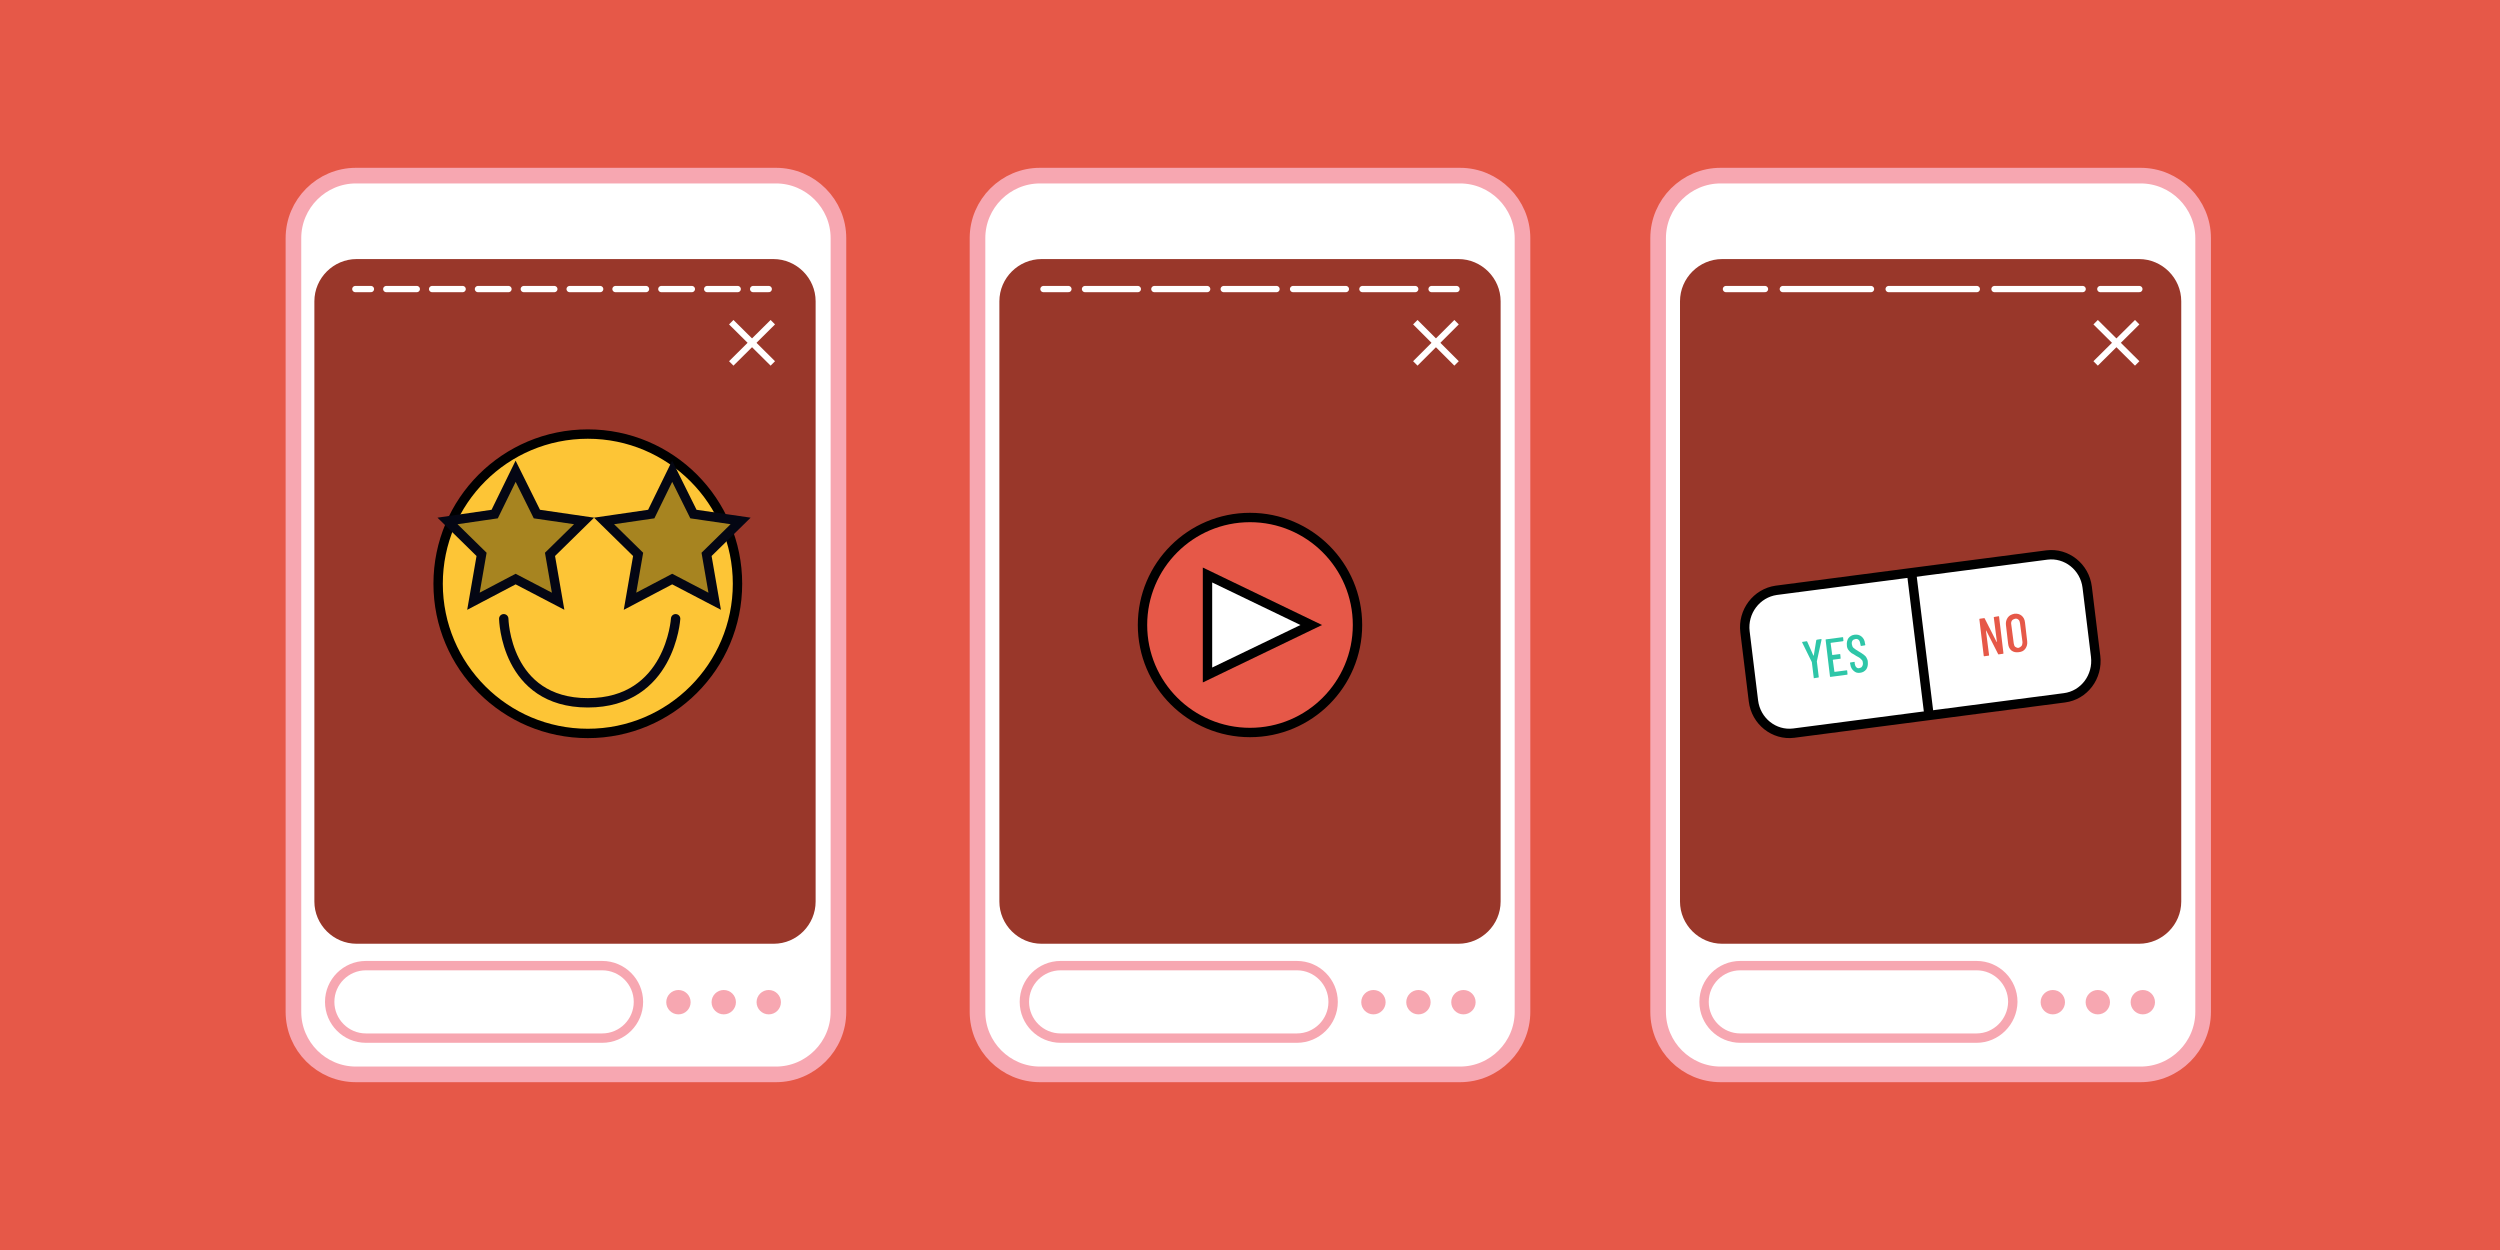 <?xml version="1.0" encoding="utf-8"?>
<!-- Generator: Adobe Illustrator 24.0.3, SVG Export Plug-In . SVG Version: 6.00 Build 0)  -->
<svg version="1.1" id="Layer_1" xmlns="http://www.w3.org/2000/svg" xmlns:xlink="http://www.w3.org/1999/xlink" x="0px" y="0px"
	 viewBox="0 0 800 400" style="enable-background:new 0 0 800 400;" xml:space="preserve">
<style type="text/css">
	.st0{fill:#E65848;}
	.st1{fill:#FFFFFF;stroke:#F7A7B1;stroke-width:5;stroke-miterlimit:10;}
	.st2{fill:#99372A;}
	.st3{fill:#FFFFFF;stroke:#F7A7B1;stroke-width:3;stroke-miterlimit:10;}
	.st4{fill:#FDC536;stroke:#000000;stroke-width:3;stroke-miterlimit:10;}
	.st5{fill:#A78420;stroke:#040613;stroke-width:3;stroke-miterlimit:10;}
	.st6{fill:none;stroke:#040613;stroke-width:3;stroke-linecap:round;stroke-linejoin:round;stroke-miterlimit:10;}
	.st7{fill:none;stroke:#FFFFFF;stroke-width:2;stroke-linecap:round;stroke-linejoin:round;}
	.st8{fill:none;stroke:#FFFFFF;stroke-width:2;stroke-linecap:round;stroke-linejoin:round;stroke-dasharray:9.78,4.89;}
	.st9{fill:none;stroke:#FFFFFF;stroke-width:2;stroke-linecap:round;stroke-linejoin:round;stroke-dasharray:16.908,5.284;}
	.st10{fill:none;stroke:#FFFFFF;stroke-width:2;stroke-linecap:round;stroke-linejoin:round;stroke-dasharray:28.222,5.644;}
	.st11{fill:#E65848;stroke:#000000;stroke-width:3;stroke-miterlimit:10;}
	.st12{fill:#FFFFFF;stroke:#000000;stroke-width:3;stroke-miterlimit:10;}
	.st13{fill:none;stroke:#000000;stroke-width:3;stroke-miterlimit:10;}
	.st14{fill:#2EC6A8;}
	.st15{fill:none;stroke:#FFFFFF;stroke-width:2;stroke-miterlimit:10;}
	.st16{fill:#F7A7B1;}
</style>
<rect class="st0" width="800" height="400"/>
<path class="st1" d="M248.3,343.8H113.9c-11,0-20-9-20-20V76.2c0-11,9-20,20-20h134.4c11,0,20,9,20,20v247.6
	C268.3,334.8,259.3,343.8,248.3,343.8z"/>
<path class="st1" d="M467.2,343.8H332.8c-11,0-20-9-20-20V76.2c0-11,9-20,20-20h134.4c11,0,20,9,20,20v247.6
	C487.2,334.8,478.2,343.8,467.2,343.8z"/>
<path class="st1" d="M685,343.8H550.6c-11,0-20-9-20-20V76.2c0-11,9-20,20-20H685c11,0,20,9,20,20v247.6
	C705,334.8,696,343.8,685,343.8z"/>
<path class="st2" d="M466.7,302H333.3c-7.4,0-13.5-6.1-13.5-13.5V96.4c0-7.4,6.1-13.5,13.5-13.5h133.4c7.4,0,13.5,6.1,13.5,13.5
	v192.1C480.2,295.9,474.1,302,466.7,302z"/>
<path class="st2" d="M247.6,302H114.1c-7.4,0-13.5-6.1-13.5-13.5V96.4c0-7.4,6.1-13.5,13.5-13.5h133.4c7.4,0,13.5,6.1,13.5,13.5
	v192.1C261,295.9,255,302,247.6,302z"/>
<path class="st2" d="M684.5,302H551.1c-7.4,0-13.5-6.1-13.5-13.5V96.4c0-7.4,6.1-13.5,13.5-13.5h133.4c7.4,0,13.5,6.1,13.5,13.5
	v192.1C698,295.9,691.9,302,684.5,302z"/>
<path class="st3" d="M192.7,332.2h-75.6c-6.4,0-11.6-5.2-11.6-11.6v0c0-6.4,5.2-11.6,11.6-11.6h75.6c6.4,0,11.6,5.2,11.6,11.6v0
	C204.3,327,199.1,332.2,192.7,332.2z"/>
<g>
	<circle class="st4" cx="188.1" cy="186.8" r="47.9"/>
	<polygon class="st5" points="165,150.8 171.8,164.5 186.9,166.7 176,177.4 178.6,192.4 165,185.3 151.5,192.4 154.1,177.4 
		143.2,166.7 158.3,164.5 	"/>
	<polygon class="st5" points="215.1,150.8 221.9,164.5 237,166.7 226.1,177.4 228.7,192.4 215.1,185.3 201.6,192.4 204.2,177.4 
		193.3,166.7 208.4,164.5 	"/>
	<path class="st6" d="M161.2,198c0,0,0.5,26.9,26.9,26.9s28.1-26.9,28.1-26.9"/>
</g>
<g>
	<g>
		<line class="st7" x1="113.7" y1="92.5" x2="118.7" y2="92.5"/>
		<line class="st8" x1="123.6" y1="92.5" x2="238.5" y2="92.5"/>
		<line class="st7" x1="241" y1="92.5" x2="246" y2="92.5"/>
	</g>
</g>
<g>
	<g>
		<line class="st7" x1="333.9" y1="92.5" x2="341.9" y2="92.5"/>
		<line class="st9" x1="347.2" y1="92.5" x2="455.5" y2="92.5"/>
		<line class="st7" x1="458.1" y1="92.5" x2="466.1" y2="92.5"/>
	</g>
</g>
<g>
	<g>
		<line class="st7" x1="552.3" y1="92.5" x2="564.8" y2="92.5"/>
		<line class="st10" x1="570.5" y1="92.5" x2="669.3" y2="92.5"/>
		<line class="st7" x1="672.1" y1="92.5" x2="684.6" y2="92.5"/>
	</g>
</g>
<circle class="st11" cx="400" cy="200" r="34.4"/>
<polygon class="st12" points="386.4,216 386.4,184 419.6,200 "/>
<g>
	<path class="st12" d="M660.6,223.3L574,234.6c-6.3,0.8-12.1-3.8-12.9-10.3l-2.7-22.1c-0.8-6.5,3.7-12.4,10-13.3l86.6-11.3
		c6.3-0.8,12.1,3.8,12.9,10.3l2.7,22.1C671.4,216.6,666.9,222.5,660.6,223.3z"/>
	<line class="st13" x1="611.7" y1="183.3" x2="617.3" y2="229"/>
	<g>
		<path class="st14" d="M580.4,216.9l-0.6-4.9l0-0.1l-3.1-6.3l0-0.1c0-0.1,0-0.1,0.1-0.1l1.3-0.2c0.1,0,0.2,0,0.2,0.1l2,4.5
			c0,0,0,0,0.1,0c0,0,0,0,0,0l0.8-4.9c0-0.1,0.1-0.1,0.2-0.2l1.3-0.2c0.1,0,0.2,0,0.2,0.2l-1.5,6.9l0,0.1l0.6,4.9
			c0,0.1,0,0.2-0.1,0.2l-1.3,0.2C580.5,217.1,580.4,217.1,580.4,216.9z"/>
		<path class="st14" d="M589.7,205.2l-3.8,0.5c0,0-0.1,0-0.1,0.1l0.5,3.7c0,0,0,0.1,0.1,0.1l2.3-0.3c0.1,0,0.2,0,0.2,0.2l0.1,1.1
			c0,0.1,0,0.2-0.1,0.2l-2.3,0.3c0,0-0.1,0-0.1,0.1l0.5,3.7c0,0,0,0.1,0.1,0.1l3.8-0.5c0.1,0,0.2,0,0.2,0.1l0.1,1.1
			c0,0.1,0,0.2-0.1,0.2l-5.3,0.7c-0.1,0-0.2,0-0.2-0.1l-1.4-11.7c0-0.1,0-0.2,0.1-0.2l5.3-0.7c0.1,0,0.2,0,0.2,0.1l0.1,1.1
			C589.9,205.1,589.9,205.1,589.7,205.2z"/>
		<path class="st14" d="M593.2,214.7c-0.6-0.5-1-1.2-1.1-2.1l-0.1-0.4c0-0.1,0-0.2,0.1-0.2l1.2-0.2c0.1,0,0.2,0,0.2,0.1l0,0.4
			c0.1,0.5,0.2,0.9,0.5,1.2c0.3,0.3,0.6,0.4,1,0.3c0.4-0.1,0.7-0.2,0.9-0.6c0.2-0.3,0.3-0.8,0.2-1.2c0-0.3-0.1-0.6-0.3-0.8
			s-0.4-0.4-0.6-0.6s-0.7-0.4-1.2-0.7c-0.6-0.4-1.1-0.7-1.5-0.9c-0.4-0.3-0.7-0.6-1-1c-0.3-0.4-0.5-0.9-0.5-1.5
			c-0.1-0.9,0.1-1.7,0.5-2.3c0.5-0.6,1.1-1,2-1.1c0.9-0.1,1.6,0.1,2.2,0.6c0.6,0.5,1,1.2,1.1,2.2l0.1,0.4c0,0.1,0,0.2-0.1,0.2
			l-1.2,0.2c-0.1,0-0.2,0-0.2-0.2l-0.1-0.5c-0.1-0.5-0.2-0.9-0.5-1.2c-0.3-0.3-0.6-0.4-1.1-0.3c-0.4,0.1-0.7,0.2-0.9,0.5
			c-0.2,0.3-0.3,0.7-0.2,1.2c0.1,0.5,0.2,0.8,0.5,1.1c0.3,0.3,0.8,0.6,1.6,1.1c0.7,0.4,1.3,0.8,1.7,1.1c0.4,0.3,0.7,0.6,0.9,1
			c0.2,0.4,0.4,0.8,0.4,1.3c0.1,1-0.1,1.8-0.5,2.4c-0.5,0.6-1.1,1-2,1.1S593.8,215.2,593.2,214.7z"/>
	</g>
	<g>
		<path class="st0" d="M638.3,197.4l1.2-0.2c0.1,0,0.2,0,0.2,0.1l1.4,11.7c0,0.1,0,0.2-0.1,0.2l-1.4,0.2c-0.1,0-0.2,0-0.2-0.1
			l-3.8-7.5c0,0,0,0-0.1,0s0,0,0,0l1,7.8c0,0.1,0,0.2-0.1,0.2L635,210c-0.1,0-0.2,0-0.2-0.1l-1.4-11.7c0-0.1,0-0.2,0.1-0.2l1.4-0.2
			c0.1,0,0.2,0,0.2,0.1l3.8,7.5c0,0,0,0,0.1,0s0,0,0-0.1l-1-7.8C638.1,197.5,638.1,197.4,638.3,197.4z"/>
		<path class="st0" d="M643.7,208.2c-0.6-0.5-1-1.2-1.1-2.2l-0.7-6c-0.1-0.9,0.1-1.7,0.6-2.4s1.2-1,2.1-1.2c0.9-0.1,1.7,0.1,2.3,0.6
			c0.6,0.5,1,1.2,1.1,2.2l0.7,6c0.1,0.9-0.1,1.7-0.6,2.4s-1.2,1-2.1,1.1C645.1,208.8,644.4,208.7,643.7,208.2z M646.9,206.7
			c0.2-0.3,0.3-0.8,0.3-1.2l-0.8-6.1c-0.1-0.5-0.2-0.9-0.5-1.1c-0.3-0.3-0.7-0.4-1.1-0.3c-0.4,0.1-0.8,0.3-1,0.6
			c-0.2,0.3-0.3,0.8-0.2,1.2l0.8,6.1c0.1,0.5,0.2,0.9,0.5,1.1s0.7,0.4,1.1,0.3C646.3,207.2,646.6,207,646.9,206.7z"/>
	</g>
</g>
<g>
	<line class="st15" x1="234" y1="103.1" x2="247.3" y2="116.3"/>
	<line class="st15" x1="247.3" y1="103.1" x2="234" y2="116.3"/>
</g>
<g>
	<line class="st15" x1="452.9" y1="103.1" x2="466.1" y2="116.3"/>
	<line class="st15" x1="466.1" y1="103.1" x2="452.9" y2="116.3"/>
</g>
<g>
	<line class="st15" x1="670.6" y1="103.1" x2="683.9" y2="116.3"/>
	<line class="st15" x1="683.9" y1="103.1" x2="670.6" y2="116.3"/>
</g>
<circle class="st16" cx="246" cy="320.7" r="3.9"/>
<circle class="st16" cx="231.6" cy="320.7" r="3.9"/>
<circle class="st16" cx="217.1" cy="320.7" r="3.9"/>
<path class="st3" d="M632.5,332.2h-75.6c-6.4,0-11.6-5.2-11.6-11.6v0c0-6.4,5.2-11.6,11.6-11.6h75.6c6.4,0,11.6,5.2,11.6,11.6v0
	C644,327,638.8,332.2,632.5,332.2z"/>
<circle class="st16" cx="685.7" cy="320.7" r="3.9"/>
<circle class="st16" cx="671.3" cy="320.7" r="3.9"/>
<circle class="st16" cx="656.9" cy="320.7" r="3.9"/>
<path class="st3" d="M415,332.2h-75.6c-6.4,0-11.6-5.2-11.6-11.6v0c0-6.4,5.2-11.6,11.6-11.6H415c6.4,0,11.6,5.2,11.6,11.6v0
	C426.6,327,421.4,332.2,415,332.2z"/>
<circle class="st16" cx="468.3" cy="320.7" r="3.9"/>
<circle class="st16" cx="453.9" cy="320.7" r="3.9"/>
<circle class="st16" cx="439.5" cy="320.7" r="3.9"/>
</svg>

